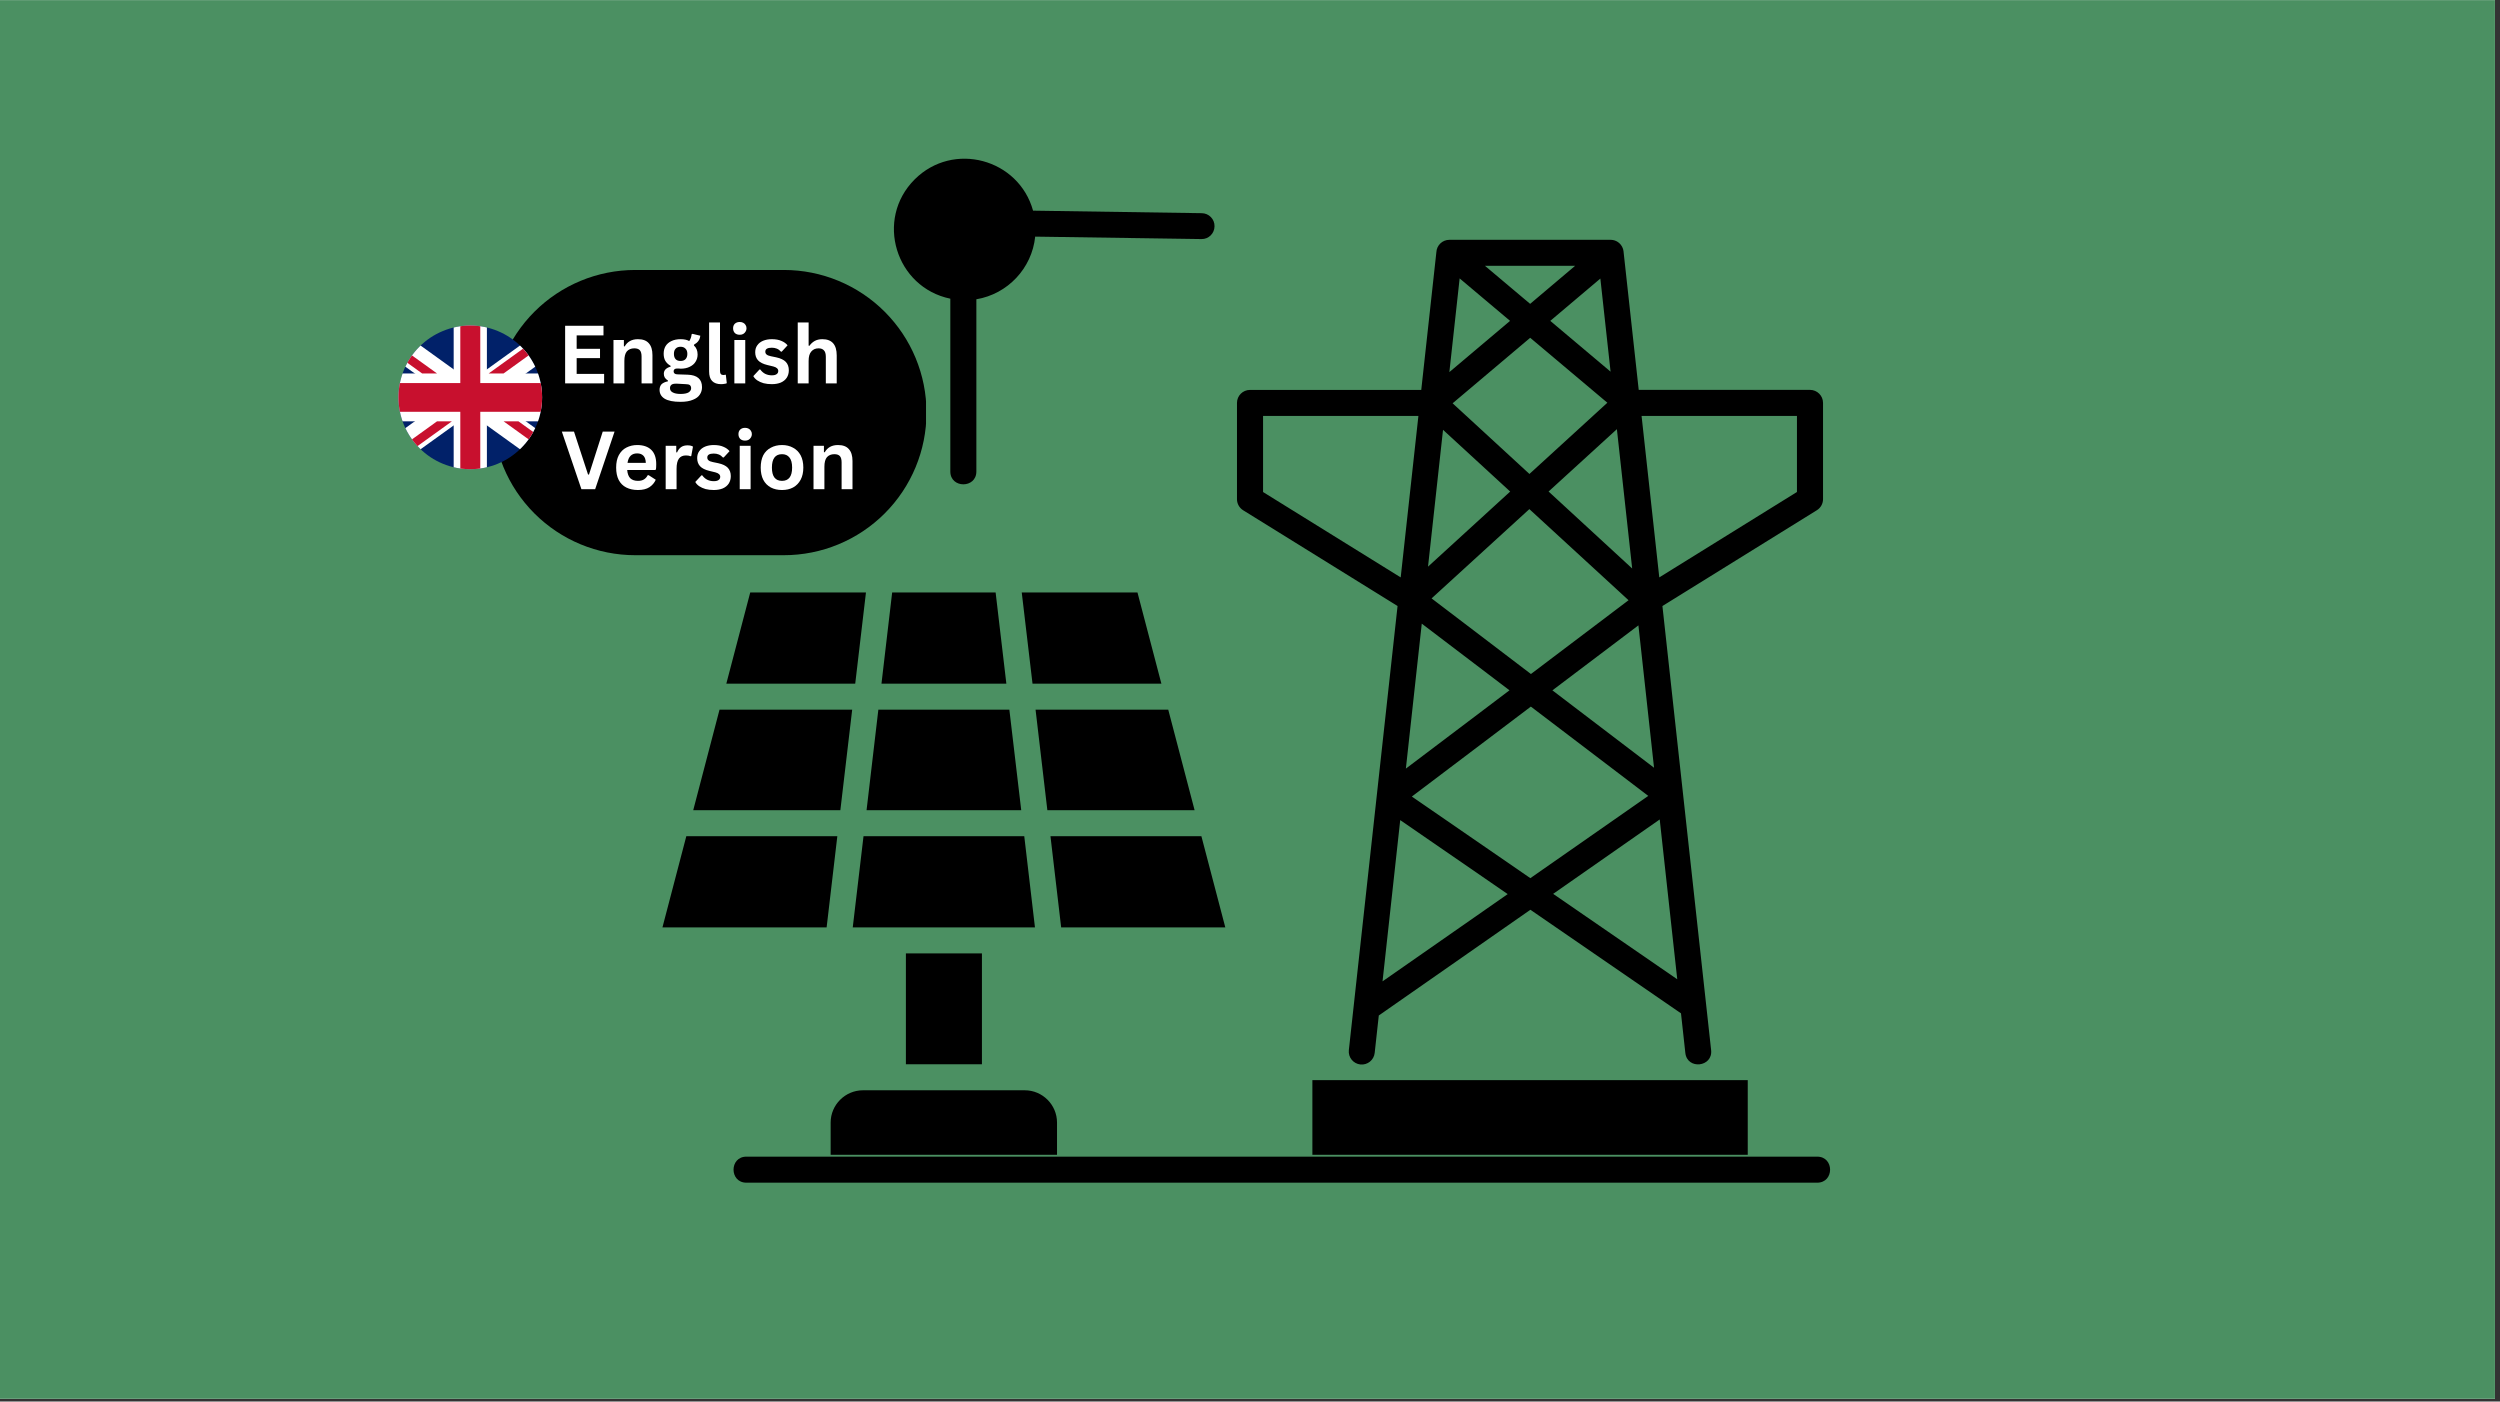 <svg xmlns="http://www.w3.org/2000/svg" xmlns:xlink="http://www.w3.org/1999/xlink" width="330" zoomAndPan="magnify" viewBox="0 0 247.5 138.75" height="185" preserveAspectRatio="xMidYMid meet" version="1.0"><rect x="0" y="0" width="247.5" height="138.75" fill="#333333" stroke="none"/><defs><g/><clipPath id="ce73ba84c1"><path d="M 0 0.016 L 247 0.016 L 247 138.484 L 0 138.484 Z M 0 0.016 " clip-rule="nonzero"/></clipPath><clipPath id="e69c394340"><path d="M 76 74.242 L 79.707 74.242 L 79.707 77.984 L 76 77.984 Z M 76 74.242 " clip-rule="nonzero"/></clipPath><clipPath id="2f190af489"><path d="M 79 76 L 79.707 76 L 79.707 77 L 79 77 Z M 79 76 " clip-rule="nonzero"/></clipPath><clipPath id="6cbddab09f"><path d="M 65.586 15 L 181.602 15 L 181.602 117.152 L 65.586 117.152 Z M 65.586 15 " clip-rule="nonzero"/></clipPath><clipPath id="db84df5a15"><path d="M 48.77 26.727 L 91.789 26.727 L 91.789 54.965 L 48.77 54.965 Z M 48.77 26.727 " clip-rule="nonzero"/></clipPath><clipPath id="3f31fa9f1d"><path d="M 62.887 26.727 L 77.602 26.727 C 81.348 26.727 84.938 28.215 87.586 30.863 C 90.234 33.512 91.723 37.102 91.723 40.844 C 91.723 44.59 90.234 48.18 87.586 50.828 C 84.938 53.477 81.348 54.965 77.602 54.965 L 62.887 54.965 C 59.145 54.965 55.555 53.477 52.906 50.828 C 50.258 48.18 48.77 44.59 48.77 40.844 C 48.77 37.102 50.258 33.512 52.906 30.863 C 55.555 28.215 59.145 26.727 62.887 26.727 Z M 62.887 26.727 " clip-rule="nonzero"/></clipPath><clipPath id="a0746b4147"><path d="M 0.77 0.727 L 43.734 0.727 L 43.734 28.965 L 0.77 28.965 Z M 0.77 0.727 " clip-rule="nonzero"/></clipPath><clipPath id="01eb1e965b"><path d="M 14.887 0.727 L 29.602 0.727 C 33.348 0.727 36.938 2.215 39.586 4.863 C 42.234 7.512 43.723 11.102 43.723 14.844 C 43.723 18.59 42.234 22.18 39.586 24.828 C 36.938 27.477 33.348 28.965 29.602 28.965 L 14.887 28.965 C 11.145 28.965 7.555 27.477 4.906 24.828 C 2.258 22.18 0.77 18.59 0.77 14.844 C 0.77 11.102 2.258 7.512 4.906 4.863 C 7.555 2.215 11.145 0.727 14.887 0.727 Z M 14.887 0.727 " clip-rule="nonzero"/></clipPath><clipPath id="ef1c6589cb"><rect x="0" width="44" y="0" height="29"/></clipPath><clipPath id="2d644965d1"><path d="M 39.449 32.23 L 53.672 32.23 L 53.672 46.453 L 39.449 46.453 Z M 39.449 32.23 " clip-rule="nonzero"/></clipPath><clipPath id="95c4349353"><path d="M 39.449 39.34 C 39.449 38.398 39.629 37.492 39.988 36.621 C 40.352 35.75 40.863 34.98 41.531 34.312 C 42.199 33.648 42.969 33.133 43.84 32.773 C 44.707 32.41 45.617 32.23 46.559 32.23 C 47.5 32.23 48.41 32.41 49.281 32.773 C 50.148 33.133 50.918 33.648 51.586 34.312 C 52.254 34.98 52.766 35.75 53.129 36.621 C 53.488 37.492 53.668 38.398 53.668 39.34 C 53.668 40.285 53.488 41.191 53.129 42.062 C 52.766 42.934 52.254 43.703 51.586 44.367 C 50.918 45.035 50.148 45.551 49.281 45.91 C 48.41 46.27 47.5 46.449 46.559 46.449 C 45.617 46.449 44.707 46.27 43.84 45.91 C 42.969 45.551 42.199 45.035 41.531 44.367 C 40.863 43.703 40.352 42.934 39.988 42.062 C 39.629 41.191 39.449 40.285 39.449 39.34 Z M 39.449 39.34 " clip-rule="nonzero"/></clipPath></defs><g clip-path="url(#ce73ba84c1)"><path fill="#ffffff" d="M 0 0.016 L 247 0.016 L 247 138.484 L 0 138.484 Z M 0 0.016 " fill-opacity="1" fill-rule="nonzero"/><path fill="#4b9062" d="M 0 0.016 L 247 0.016 L 247 138.484 L 0 138.484 Z M 0 0.016 " fill-opacity="1" fill-rule="nonzero"/></g><g clip-path="url(#e69c394340)"><path fill="#000000" d="M 79.457 76.113 L 79.332 76.113 L 79.332 74.555 C 79.332 74.383 79.191 74.242 79.02 74.242 L 77.023 74.242 C 76.871 74.242 76.746 74.352 76.719 74.496 C 76.574 74.523 76.465 74.648 76.465 74.805 L 76.465 75.738 L 76.277 75.738 C 76.211 75.738 76.148 75.766 76.098 75.812 C 76.051 75.859 76.027 75.922 76.027 75.988 L 76.027 77.172 C 76.027 77.344 76.168 77.484 76.34 77.484 L 76.465 77.484 L 76.465 77.672 C 76.465 77.844 76.602 77.984 76.773 77.984 L 78.77 77.984 C 78.898 77.984 79.012 77.906 79.059 77.793 C 79.211 77.773 79.332 77.645 79.332 77.484 L 79.457 77.484 C 79.559 77.484 79.645 77.402 79.645 77.297 L 79.645 76.301 C 79.645 76.195 79.559 76.113 79.457 76.113 Z M 77.961 74.703 L 78.871 75.613 L 78.273 75.613 C 78.102 75.613 77.961 75.473 77.961 75.301 Z M 76.586 74.805 C 76.586 74.699 76.672 74.617 76.773 74.617 L 77.836 74.617 L 77.836 75.301 C 77.836 75.543 78.031 75.738 78.273 75.738 L 78.957 75.738 L 78.957 76.113 L 76.586 76.113 Z M 78.766 76.57 L 78.582 77.07 C 78.57 77.094 78.547 77.109 78.52 77.109 C 78.496 77.109 78.473 77.094 78.461 77.07 L 78.277 76.57 C 78.266 76.539 78.281 76.504 78.312 76.492 C 78.344 76.48 78.379 76.496 78.395 76.527 L 78.52 76.871 L 78.648 76.527 C 78.664 76.496 78.699 76.48 78.73 76.492 C 78.762 76.504 78.777 76.539 78.766 76.57 Z M 78.148 76.551 L 78.148 77.047 C 78.148 77.074 78.129 77.098 78.105 77.109 C 78.098 77.109 78.09 77.109 78.086 77.109 C 78.066 77.109 78.047 77.102 78.035 77.086 L 77.773 76.738 L 77.773 77.047 C 77.773 77.082 77.746 77.109 77.711 77.109 C 77.676 77.109 77.648 77.082 77.648 77.047 L 77.648 76.551 C 77.648 76.523 77.664 76.5 77.691 76.488 C 77.715 76.48 77.746 76.492 77.762 76.512 L 78.023 76.859 L 78.023 76.551 C 78.023 76.516 78.051 76.488 78.086 76.488 C 78.121 76.488 78.148 76.516 78.148 76.551 Z M 77.484 77.105 C 77.477 77.109 77.469 77.109 77.461 77.109 C 77.438 77.109 77.41 77.094 77.402 77.07 L 77.371 76.984 L 77.176 76.984 L 77.145 77.07 C 77.133 77.102 77.098 77.117 77.066 77.105 C 77.031 77.094 77.016 77.059 77.027 77.027 L 77.215 76.527 C 77.227 76.504 77.246 76.488 77.273 76.488 C 77.301 76.488 77.324 76.504 77.332 76.527 L 77.52 77.027 C 77.531 77.059 77.516 77.094 77.484 77.105 Z M 76.277 76.113 C 76.207 76.113 76.152 76.055 76.152 75.988 C 76.152 75.953 76.164 75.922 76.188 75.898 C 76.211 75.875 76.242 75.863 76.277 75.863 L 76.465 75.863 L 76.465 76.113 Z M 76.402 76.922 L 76.402 76.676 C 76.402 76.57 76.484 76.488 76.586 76.488 L 76.711 76.488 C 76.816 76.488 76.898 76.57 76.898 76.676 C 76.898 76.707 76.871 76.738 76.836 76.738 C 76.805 76.738 76.773 76.707 76.773 76.676 C 76.773 76.641 76.746 76.613 76.711 76.613 L 76.586 76.613 C 76.555 76.613 76.527 76.641 76.527 76.676 L 76.527 76.922 C 76.527 76.957 76.555 76.984 76.586 76.984 L 76.711 76.984 C 76.746 76.984 76.773 76.957 76.773 76.922 C 76.773 76.891 76.805 76.859 76.836 76.859 C 76.871 76.859 76.898 76.891 76.898 76.922 C 76.898 77.027 76.816 77.109 76.711 77.109 L 76.586 77.109 C 76.484 77.109 76.402 77.027 76.402 76.922 Z M 78.957 77.672 C 78.957 77.688 78.957 77.703 78.953 77.715 C 78.934 77.797 78.859 77.859 78.77 77.859 L 76.773 77.859 C 76.672 77.859 76.586 77.773 76.586 77.672 L 76.586 77.484 L 78.957 77.484 Z M 79.293 77.105 C 79.285 77.109 79.277 77.109 79.27 77.109 C 79.246 77.109 79.219 77.094 79.211 77.07 L 79.18 76.984 L 78.984 76.984 L 78.953 77.07 C 78.941 77.102 78.906 77.117 78.875 77.105 C 78.84 77.094 78.824 77.059 78.836 77.027 L 79.023 76.527 C 79.035 76.504 79.055 76.488 79.082 76.488 C 79.109 76.488 79.133 76.504 79.141 76.527 L 79.328 77.027 C 79.34 77.059 79.324 77.094 79.293 77.105 Z M 79.293 77.105 " fill-opacity="1" fill-rule="nonzero"/></g><path fill="#000000" d="M 77.223 76.859 L 77.324 76.859 L 77.273 76.727 Z M 77.223 76.859 " fill-opacity="1" fill-rule="nonzero"/><g clip-path="url(#2f190af489)"><path fill="#000000" d="M 79.031 76.859 L 79.133 76.859 L 79.082 76.727 Z M 79.031 76.859 " fill-opacity="1" fill-rule="nonzero"/></g><g clip-path="url(#6cbddab09f)"><path fill="#000000" d="M 179.902 114.508 C 181.605 114.508 181.605 117.086 179.902 117.086 L 73.895 117.086 C 72.195 117.086 72.195 114.508 73.895 114.508 Z M 90.551 17.762 C 94.367 13.953 100.855 15.719 102.273 20.855 L 118.973 21.105 C 119.684 21.113 120.254 21.695 120.238 22.406 C 120.23 23.113 119.652 23.684 118.945 23.668 L 102.484 23.426 C 102.16 26.57 99.758 29.109 96.66 29.629 L 96.66 46.68 C 96.66 48.371 94.082 48.371 94.082 46.68 L 94.082 29.57 C 88.668 28.453 86.594 21.719 90.551 17.762 Z M 173.027 106.93 L 129.926 106.93 L 129.926 114.324 L 173.027 114.324 Z M 82.238 114.324 L 104.645 114.324 L 104.645 111.133 C 104.645 109.375 103.207 107.938 101.453 107.938 L 85.434 107.938 C 83.684 107.938 82.234 109.371 82.234 111.133 L 82.234 114.324 Z M 118.938 82.785 L 103.996 82.785 L 105.055 91.812 L 121.305 91.812 Z M 101.402 82.785 L 85.488 82.785 L 84.422 91.812 C 90.438 91.812 96.449 91.812 102.461 91.812 Z M 82.895 82.785 L 67.945 82.785 L 65.582 91.812 L 81.836 91.812 Z M 68.629 80.211 L 83.195 80.211 L 84.367 70.254 L 71.234 70.254 Z M 85.789 80.211 L 101.102 80.211 L 99.926 70.254 L 86.957 70.254 Z M 103.688 80.211 L 118.266 80.211 L 115.656 70.254 L 102.52 70.254 Z M 71.906 67.68 L 84.668 67.68 L 85.73 58.652 L 74.273 58.652 Z M 87.266 67.68 L 99.629 67.68 L 98.566 58.652 L 88.324 58.652 Z M 102.219 67.68 L 114.977 67.68 L 112.609 58.652 L 101.152 58.652 Z M 97.211 94.387 L 89.684 94.387 L 89.684 105.363 L 97.211 105.363 Z M 169.402 103.969 C 169.578 105.648 167.031 105.926 166.848 104.238 L 158.297 26.316 L 144.641 26.316 L 136.094 104.238 C 136.02 104.945 135.383 105.457 134.676 105.383 C 133.973 105.305 133.461 104.676 133.535 103.969 L 142.199 24.973 C 142.23 24.289 142.793 23.742 143.488 23.742 L 159.453 23.742 C 160.102 23.742 160.66 24.23 160.73 24.895 Z M 168.359 98.539 C 168.941 98.941 169.086 99.742 168.68 100.328 C 168.277 100.91 167.48 101.055 166.895 100.648 L 151.508 90.066 L 136.062 100.84 C 135.477 101.25 134.684 101.102 134.273 100.527 C 133.871 99.941 134.012 99.145 134.598 98.738 L 149.262 88.516 L 136.848 79.969 C 136.121 79.473 136.117 78.406 136.805 77.887 L 149.438 68.34 L 138.941 60.363 C 138.258 59.84 138.301 58.867 138.926 58.336 L 149.508 48.664 L 140.996 40.84 C 140.418 40.312 140.441 39.402 141.055 38.891 L 149.496 31.766 L 142.664 26.012 C 142.125 25.551 142.051 24.742 142.504 24.203 C 142.965 23.66 143.777 23.598 144.316 24.047 L 151.484 30.082 L 158.621 24.047 C 159.172 23.586 159.98 23.652 160.434 24.203 C 160.895 24.742 160.828 25.551 160.289 26.012 L 153.477 31.766 L 162.027 38.969 C 162.5 39.488 162.465 40.297 161.945 40.777 L 153.309 48.66 L 164.262 58.746 C 164.684 59.316 164.578 60.117 164.008 60.547 L 153.688 68.344 L 166.137 77.824 L 166.129 77.824 C 166.816 78.34 166.812 79.391 166.086 79.887 L 153.762 88.492 Z M 139.773 78.859 L 151.504 86.938 L 163.18 78.793 L 151.555 69.953 Z M 151.562 66.727 L 161.227 59.422 L 151.406 50.402 L 141.727 59.242 Z M 143.809 39.926 L 151.414 46.922 L 159.129 39.871 L 151.488 33.441 Z M 140.402 58.238 C 141.012 58.617 141.191 59.406 140.82 60.012 C 140.441 60.609 139.652 60.801 139.047 60.422 L 123.066 50.512 C 122.68 50.27 122.461 49.848 122.461 49.426 L 122.461 39.887 C 122.461 39.176 123.039 38.602 123.746 38.602 L 141.867 38.602 C 143.562 38.602 143.562 41.18 141.867 41.18 L 125.043 41.18 L 125.043 48.711 Z M 163.895 60.422 C 163.297 60.801 162.5 60.613 162.125 60.012 C 161.746 59.406 161.934 58.621 162.535 58.238 L 177.898 48.707 L 177.898 41.176 L 161.074 41.176 C 159.379 41.176 159.379 38.598 161.074 38.598 L 179.195 38.598 C 179.902 38.598 180.48 39.176 180.48 39.883 L 180.48 49.422 C 180.48 49.844 180.262 50.27 179.875 50.508 Z M 163.895 60.422 " fill-opacity="1" fill-rule="nonzero"/></g><g clip-path="url(#db84df5a15)"><g clip-path="url(#3f31fa9f1d)"><g transform="matrix(1, 0, 0, 1, 48, 26)"><g clip-path="url(#ef1c6589cb)"><g clip-path="url(#a0746b4147)"><g clip-path="url(#01eb1e965b)"><path fill="#000000" d="M 0.77 0.727 L 43.676 0.727 L 43.676 28.965 L 0.77 28.965 Z M 0.77 0.727 " fill-opacity="1" fill-rule="nonzero"/></g></g></g></g></g></g><g fill="#ffffff" fill-opacity="1"><g transform="translate(55.214, 37.954)"><g><path d="M 1.875 -2.5 L 1.875 -0.938 L 4.594 -0.938 L 4.594 0 L 0.734 0 L 0.734 -5.703 L 4.531 -5.703 L 4.531 -4.75 L 1.875 -4.75 L 1.875 -3.422 L 4.188 -3.422 L 4.188 -2.5 Z M 1.875 -2.5 "/></g></g></g><g fill="#ffffff" fill-opacity="1"><g transform="translate(60.109, 37.954)"><g><path d="M 0.625 0 L 0.625 -4.297 L 1.656 -4.297 L 1.656 -3.672 L 1.734 -3.656 C 2.004 -4.133 2.441 -4.375 3.047 -4.375 C 3.535 -4.375 3.895 -4.238 4.125 -3.969 C 4.363 -3.707 4.484 -3.316 4.484 -2.797 L 4.484 0 L 3.406 0 L 3.406 -2.656 C 3.406 -2.945 3.348 -3.156 3.234 -3.281 C 3.117 -3.406 2.938 -3.469 2.688 -3.469 C 2.375 -3.469 2.129 -3.367 1.953 -3.172 C 1.785 -2.973 1.703 -2.656 1.703 -2.219 L 1.703 0 Z M 0.625 0 "/></g></g></g><g fill="#ffffff" fill-opacity="1"><g transform="translate(65.141, 37.954)"><g><path d="M 2.234 1.828 C 1.523 1.828 1 1.723 0.656 1.516 C 0.32 1.305 0.156 1.016 0.156 0.641 C 0.156 0.41 0.223 0.223 0.359 0.078 C 0.504 -0.055 0.711 -0.148 0.984 -0.203 L 0.984 -0.281 C 0.836 -0.375 0.734 -0.473 0.672 -0.578 C 0.609 -0.68 0.578 -0.805 0.578 -0.953 C 0.578 -1.297 0.801 -1.531 1.25 -1.656 L 1.25 -1.734 C 1.02 -1.867 0.848 -2.031 0.734 -2.219 C 0.617 -2.414 0.562 -2.656 0.562 -2.938 C 0.562 -3.227 0.625 -3.477 0.75 -3.688 C 0.883 -3.906 1.078 -4.07 1.328 -4.188 C 1.586 -4.312 1.891 -4.375 2.234 -4.375 C 2.598 -4.375 2.883 -4.312 3.094 -4.188 C 3.227 -4.383 3.305 -4.609 3.328 -4.859 L 3.406 -4.906 L 4.188 -4.719 C 4.164 -4.508 4.102 -4.336 4 -4.203 C 3.906 -4.066 3.758 -3.941 3.562 -3.828 L 3.562 -3.75 C 3.801 -3.531 3.922 -3.234 3.922 -2.859 C 3.922 -2.586 3.852 -2.348 3.719 -2.141 C 3.594 -1.93 3.398 -1.766 3.141 -1.641 C 2.891 -1.516 2.586 -1.453 2.234 -1.453 L 2.078 -1.469 C 1.973 -1.469 1.898 -1.469 1.859 -1.469 C 1.766 -1.469 1.688 -1.441 1.625 -1.391 C 1.57 -1.336 1.547 -1.27 1.547 -1.188 C 1.547 -1.094 1.582 -1.02 1.656 -0.969 C 1.727 -0.914 1.832 -0.891 1.969 -0.891 L 2.938 -0.859 C 3.883 -0.828 4.359 -0.414 4.359 0.375 C 4.359 0.656 4.285 0.898 4.141 1.109 C 4.004 1.328 3.773 1.5 3.453 1.625 C 3.141 1.758 2.734 1.828 2.234 1.828 Z M 2.234 -2.219 C 2.441 -2.219 2.602 -2.273 2.719 -2.391 C 2.844 -2.516 2.906 -2.691 2.906 -2.922 C 2.906 -3.148 2.844 -3.32 2.719 -3.438 C 2.602 -3.562 2.441 -3.625 2.234 -3.625 C 2.023 -3.625 1.863 -3.562 1.75 -3.438 C 1.633 -3.32 1.578 -3.148 1.578 -2.922 C 1.578 -2.691 1.633 -2.516 1.75 -2.391 C 1.863 -2.273 2.023 -2.219 2.234 -2.219 Z M 2.234 1.047 C 2.598 1.047 2.863 0.992 3.031 0.891 C 3.195 0.785 3.281 0.648 3.281 0.484 C 3.281 0.348 3.238 0.242 3.156 0.172 C 3.07 0.109 2.938 0.078 2.75 0.078 L 1.906 0.031 C 1.875 0.031 1.844 0.031 1.812 0.031 C 1.789 0.031 1.77 0.031 1.75 0.031 C 1.562 0.031 1.422 0.066 1.328 0.141 C 1.234 0.223 1.188 0.332 1.188 0.469 C 1.188 0.656 1.273 0.797 1.453 0.891 C 1.629 0.992 1.891 1.047 2.234 1.047 Z M 2.234 1.047 "/></g></g></g><g fill="#ffffff" fill-opacity="1"><g transform="translate(69.608, 37.954)"><g><path d="M 1.781 0.078 C 1.395 0.078 1.098 -0.023 0.891 -0.234 C 0.691 -0.441 0.594 -0.758 0.594 -1.188 L 0.594 -6.031 L 1.672 -6.031 L 1.672 -1.234 C 1.672 -0.961 1.781 -0.828 2 -0.828 C 2.062 -0.828 2.129 -0.836 2.203 -0.859 L 2.25 -0.844 L 2.344 -0.016 C 2.289 0.016 2.211 0.035 2.109 0.047 C 2.016 0.066 1.906 0.078 1.781 0.078 Z M 1.781 0.078 "/></g></g></g><g fill="#ffffff" fill-opacity="1"><g transform="translate(72.077, 37.954)"><g><path d="M 1.156 -4.812 C 0.957 -4.812 0.797 -4.867 0.672 -4.984 C 0.555 -5.109 0.5 -5.266 0.5 -5.453 C 0.5 -5.641 0.555 -5.789 0.672 -5.906 C 0.797 -6.02 0.957 -6.078 1.156 -6.078 C 1.289 -6.078 1.406 -6.051 1.5 -6 C 1.602 -5.945 1.68 -5.875 1.734 -5.781 C 1.797 -5.688 1.828 -5.578 1.828 -5.453 C 1.828 -5.328 1.797 -5.219 1.734 -5.125 C 1.68 -5.031 1.602 -4.953 1.5 -4.891 C 1.406 -4.836 1.289 -4.812 1.156 -4.812 Z M 0.625 0 L 0.625 -4.297 L 1.703 -4.297 L 1.703 0 Z M 0.625 0 "/></g></g></g><g fill="#ffffff" fill-opacity="1"><g transform="translate(74.391, 37.954)"><g><path d="M 2.016 0.078 C 1.723 0.078 1.453 0.047 1.203 -0.016 C 0.961 -0.086 0.754 -0.18 0.578 -0.297 C 0.398 -0.422 0.27 -0.562 0.188 -0.719 L 0.797 -1.375 L 0.875 -1.375 C 1.02 -1.176 1.188 -1.031 1.375 -0.938 C 1.57 -0.844 1.785 -0.797 2.016 -0.797 C 2.223 -0.797 2.379 -0.832 2.484 -0.906 C 2.598 -0.977 2.656 -1.086 2.656 -1.234 C 2.656 -1.336 2.613 -1.426 2.531 -1.5 C 2.457 -1.57 2.336 -1.629 2.172 -1.672 L 1.594 -1.812 C 1.164 -1.914 0.852 -2.07 0.656 -2.281 C 0.469 -2.488 0.375 -2.754 0.375 -3.078 C 0.375 -3.348 0.441 -3.578 0.578 -3.766 C 0.711 -3.961 0.906 -4.113 1.156 -4.219 C 1.406 -4.32 1.691 -4.375 2.016 -4.375 C 2.398 -4.375 2.719 -4.316 2.969 -4.203 C 3.227 -4.098 3.43 -3.953 3.578 -3.766 L 3 -3.141 L 2.922 -3.141 C 2.805 -3.273 2.672 -3.375 2.516 -3.438 C 2.367 -3.5 2.203 -3.531 2.016 -3.531 C 1.586 -3.531 1.375 -3.398 1.375 -3.141 C 1.375 -3.023 1.414 -2.93 1.5 -2.859 C 1.582 -2.785 1.723 -2.727 1.922 -2.688 L 2.453 -2.578 C 2.891 -2.484 3.207 -2.332 3.406 -2.125 C 3.602 -1.914 3.703 -1.641 3.703 -1.297 C 3.703 -1.016 3.633 -0.77 3.5 -0.562 C 3.363 -0.352 3.164 -0.191 2.906 -0.078 C 2.656 0.023 2.359 0.078 2.016 0.078 Z M 2.016 0.078 "/></g></g></g><g fill="#ffffff" fill-opacity="1"><g transform="translate(78.351, 37.954)"><g><path d="M 0.625 0 L 0.625 -6.031 L 1.703 -6.031 L 1.703 -3.734 L 1.781 -3.719 C 1.926 -3.926 2.102 -4.086 2.312 -4.203 C 2.52 -4.316 2.77 -4.375 3.062 -4.375 C 4.008 -4.375 4.484 -3.836 4.484 -2.766 L 4.484 0 L 3.406 0 L 3.406 -2.625 C 3.406 -2.926 3.344 -3.141 3.219 -3.266 C 3.102 -3.398 2.926 -3.469 2.688 -3.469 C 2.383 -3.469 2.145 -3.363 1.969 -3.156 C 1.789 -2.957 1.703 -2.645 1.703 -2.219 L 1.703 0 Z M 0.625 0 "/></g></g></g><g fill="#ffffff" fill-opacity="1"><g transform="translate(83.387, 37.954)"><g/></g></g><g fill="#ffffff" fill-opacity="1"><g transform="translate(55.529, 48.433)"><g><path d="M 3.391 0 L 2.031 0 L 0.094 -5.703 L 1.297 -5.703 L 2.688 -1.453 L 2.781 -1.453 L 4.141 -5.703 L 5.312 -5.703 Z M 3.391 0 "/></g></g></g><g fill="#ffffff" fill-opacity="1"><g transform="translate(60.608, 48.433)"><g><path d="M 4.25 -1.906 L 1.484 -1.906 C 1.516 -1.531 1.617 -1.254 1.797 -1.078 C 1.984 -0.91 2.234 -0.828 2.547 -0.828 C 2.797 -0.828 2.992 -0.875 3.141 -0.969 C 3.297 -1.062 3.422 -1.203 3.516 -1.391 L 3.609 -1.391 L 4.312 -0.938 C 4.176 -0.633 3.969 -0.391 3.688 -0.203 C 3.406 -0.016 3.023 0.078 2.547 0.078 C 2.109 0.078 1.723 -0.004 1.391 -0.172 C 1.066 -0.336 0.816 -0.586 0.641 -0.922 C 0.473 -1.254 0.391 -1.66 0.391 -2.141 C 0.391 -2.629 0.477 -3.039 0.656 -3.375 C 0.844 -3.719 1.094 -3.969 1.406 -4.125 C 1.727 -4.289 2.082 -4.375 2.469 -4.375 C 3.082 -4.375 3.551 -4.211 3.875 -3.891 C 4.195 -3.578 4.359 -3.109 4.359 -2.484 C 4.359 -2.254 4.348 -2.078 4.328 -1.953 Z M 3.328 -2.609 C 3.316 -2.93 3.238 -3.164 3.094 -3.312 C 2.945 -3.469 2.738 -3.547 2.469 -3.547 C 1.926 -3.547 1.609 -3.234 1.516 -2.609 Z M 3.328 -2.609 "/></g></g></g><g fill="#ffffff" fill-opacity="1"><g transform="translate(65.277, 48.433)"><g><path d="M 0.625 0 L 0.625 -4.297 L 1.672 -4.297 L 1.672 -3.656 L 1.75 -3.641 C 1.852 -3.879 1.988 -4.055 2.156 -4.172 C 2.32 -4.285 2.531 -4.344 2.781 -4.344 C 3.02 -4.344 3.203 -4.301 3.328 -4.219 L 3.156 -3.281 L 3.062 -3.266 C 3 -3.297 2.93 -3.316 2.859 -3.328 C 2.797 -3.336 2.719 -3.344 2.625 -3.344 C 2.32 -3.344 2.094 -3.238 1.938 -3.031 C 1.781 -2.82 1.703 -2.484 1.703 -2.016 L 1.703 0 Z M 0.625 0 "/></g></g></g><g fill="#ffffff" fill-opacity="1"><g transform="translate(68.646, 48.433)"><g><path d="M 2.016 0.078 C 1.723 0.078 1.453 0.047 1.203 -0.016 C 0.961 -0.086 0.754 -0.18 0.578 -0.297 C 0.398 -0.422 0.27 -0.562 0.188 -0.719 L 0.797 -1.375 L 0.875 -1.375 C 1.02 -1.176 1.188 -1.031 1.375 -0.938 C 1.57 -0.844 1.785 -0.797 2.016 -0.797 C 2.223 -0.797 2.379 -0.832 2.484 -0.906 C 2.598 -0.977 2.656 -1.086 2.656 -1.234 C 2.656 -1.336 2.613 -1.426 2.531 -1.5 C 2.457 -1.57 2.336 -1.629 2.172 -1.672 L 1.594 -1.812 C 1.164 -1.914 0.852 -2.07 0.656 -2.281 C 0.469 -2.488 0.375 -2.754 0.375 -3.078 C 0.375 -3.348 0.441 -3.578 0.578 -3.766 C 0.711 -3.961 0.906 -4.113 1.156 -4.219 C 1.406 -4.32 1.691 -4.375 2.016 -4.375 C 2.398 -4.375 2.719 -4.316 2.969 -4.203 C 3.227 -4.098 3.43 -3.953 3.578 -3.766 L 3 -3.141 L 2.922 -3.141 C 2.805 -3.273 2.672 -3.375 2.516 -3.438 C 2.367 -3.5 2.203 -3.531 2.016 -3.531 C 1.586 -3.531 1.375 -3.398 1.375 -3.141 C 1.375 -3.023 1.414 -2.93 1.5 -2.859 C 1.582 -2.785 1.723 -2.727 1.922 -2.688 L 2.453 -2.578 C 2.891 -2.484 3.207 -2.332 3.406 -2.125 C 3.602 -1.914 3.703 -1.641 3.703 -1.297 C 3.703 -1.016 3.633 -0.77 3.5 -0.562 C 3.363 -0.352 3.164 -0.191 2.906 -0.078 C 2.656 0.023 2.359 0.078 2.016 0.078 Z M 2.016 0.078 "/></g></g></g><g fill="#ffffff" fill-opacity="1"><g transform="translate(72.607, 48.433)"><g><path d="M 1.156 -4.812 C 0.957 -4.812 0.797 -4.867 0.672 -4.984 C 0.555 -5.109 0.5 -5.266 0.5 -5.453 C 0.5 -5.641 0.555 -5.789 0.672 -5.906 C 0.797 -6.02 0.957 -6.078 1.156 -6.078 C 1.289 -6.078 1.406 -6.051 1.5 -6 C 1.602 -5.945 1.68 -5.875 1.734 -5.781 C 1.797 -5.688 1.828 -5.578 1.828 -5.453 C 1.828 -5.328 1.797 -5.219 1.734 -5.125 C 1.68 -5.031 1.602 -4.953 1.5 -4.891 C 1.406 -4.836 1.289 -4.812 1.156 -4.812 Z M 0.625 0 L 0.625 -4.297 L 1.703 -4.297 L 1.703 0 Z M 0.625 0 "/></g></g></g><g fill="#ffffff" fill-opacity="1"><g transform="translate(74.92, 48.433)"><g><path d="M 2.5 0.078 C 2.082 0.078 1.711 -0.004 1.391 -0.172 C 1.066 -0.348 0.816 -0.602 0.641 -0.938 C 0.473 -1.27 0.391 -1.672 0.391 -2.141 C 0.391 -2.617 0.473 -3.023 0.641 -3.359 C 0.816 -3.691 1.066 -3.941 1.391 -4.109 C 1.711 -4.285 2.082 -4.375 2.5 -4.375 C 2.914 -4.375 3.281 -4.285 3.594 -4.109 C 3.914 -3.941 4.164 -3.691 4.344 -3.359 C 4.52 -3.023 4.609 -2.617 4.609 -2.141 C 4.609 -1.672 4.52 -1.27 4.344 -0.938 C 4.164 -0.602 3.914 -0.348 3.594 -0.172 C 3.281 -0.004 2.914 0.078 2.5 0.078 Z M 2.5 -0.828 C 3.164 -0.828 3.5 -1.266 3.5 -2.141 C 3.5 -2.598 3.41 -2.93 3.234 -3.141 C 3.066 -3.359 2.82 -3.469 2.5 -3.469 C 1.832 -3.469 1.5 -3.023 1.5 -2.141 C 1.5 -1.266 1.832 -0.828 2.5 -0.828 Z M 2.5 -0.828 "/></g></g></g><g fill="#ffffff" fill-opacity="1"><g transform="translate(79.913, 48.433)"><g><path d="M 0.625 0 L 0.625 -4.297 L 1.656 -4.297 L 1.656 -3.672 L 1.734 -3.656 C 2.004 -4.133 2.441 -4.375 3.047 -4.375 C 3.535 -4.375 3.895 -4.238 4.125 -3.969 C 4.363 -3.707 4.484 -3.316 4.484 -2.797 L 4.484 0 L 3.406 0 L 3.406 -2.656 C 3.406 -2.945 3.348 -3.156 3.234 -3.281 C 3.117 -3.406 2.938 -3.469 2.688 -3.469 C 2.375 -3.469 2.129 -3.367 1.953 -3.172 C 1.785 -2.973 1.703 -2.656 1.703 -2.219 L 1.703 0 Z M 0.625 0 "/></g></g></g><g clip-path="url(#2d644965d1)"><g clip-path="url(#95c4349353)"><path fill="#012169" d="M 36.684 32.23 L 36.684 46.453 L 56.434 46.453 L 56.434 32.23 Z M 36.684 32.23 " fill-opacity="1" fill-rule="nonzero"/><path fill="#ffffff" d="M 56.434 33.82 L 48.766 39.344 L 56.434 44.863 L 56.434 46.453 L 54.227 46.453 L 46.559 40.934 L 38.891 46.453 L 36.684 46.453 L 36.684 44.863 L 44.352 39.344 L 36.684 33.82 L 36.684 32.23 L 38.891 32.23 L 46.559 37.754 L 54.227 32.23 L 56.434 32.23 Z M 56.434 33.82 " fill-opacity="1" fill-rule="nonzero"/><path fill="#ffffff" d="M 48.203 46.453 L 44.914 46.453 L 44.914 41.711 L 36.684 41.711 L 36.684 36.973 L 44.914 36.973 L 44.914 32.23 L 48.203 32.23 L 48.203 36.973 L 56.434 36.973 L 56.434 41.711 L 48.203 41.711 Z M 48.203 46.453 " fill-opacity="1" fill-rule="nonzero"/><path fill="#c8102e" d="M 56.434 40.766 L 47.547 40.766 L 47.547 46.453 L 45.57 46.453 L 45.57 40.766 L 36.684 40.766 L 36.684 37.922 L 45.57 37.922 L 45.57 32.23 L 47.547 32.23 L 47.547 37.922 L 56.434 37.922 Z M 56.434 40.766 " fill-opacity="1" fill-rule="nonzero"/><path fill="#c8102e" d="M 41.793 36.973 L 36.684 33.293 L 36.684 32.234 L 43.266 36.973 Z M 49.852 36.973 L 56.434 32.23 L 54.961 32.23 L 48.379 36.973 Z M 49.855 41.711 L 56.434 46.449 L 56.434 45.395 L 51.324 41.711 Z M 43.266 41.711 L 36.684 46.453 L 38.156 46.453 L 44.738 41.711 Z M 43.266 41.711 " fill-opacity="1" fill-rule="nonzero"/></g></g></svg>